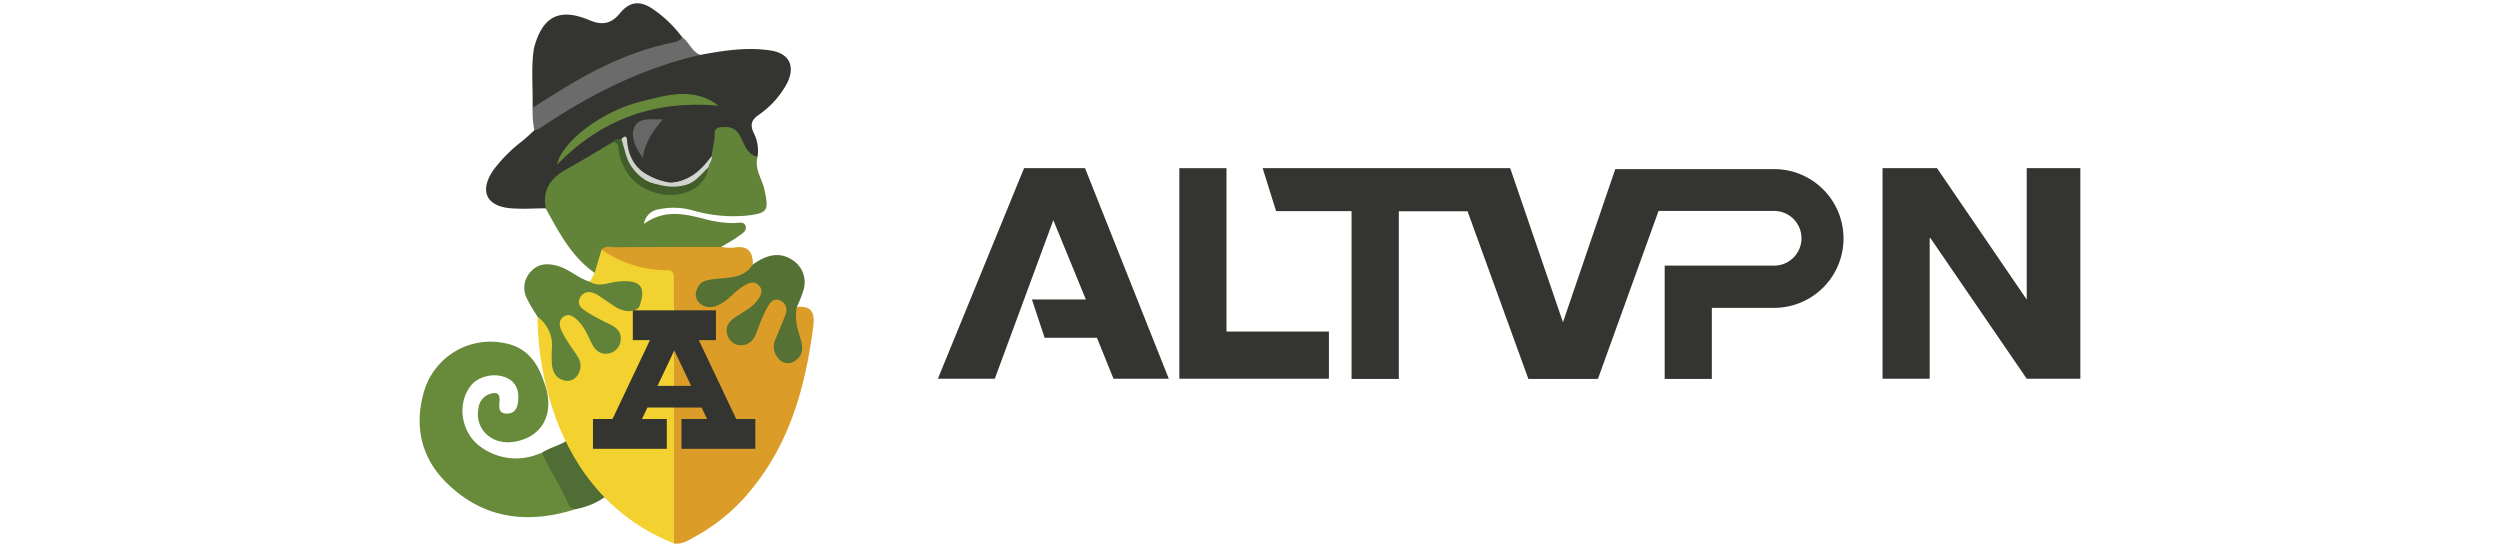 <svg id="Capa_1" data-name="Capa 1" xmlns="http://www.w3.org/2000/svg" viewBox="0 0 640 140"><path d="M147.35,130.34c-12.55,4-24.08,2.43-33.5-7.22-5.91-6.07-7.7-13.74-5.54-22a17.73,17.73,0,0,1,21-13.25c5.33,1,8.2,4.71,9.83,9.59,3.23,8-.06,14.62-7.85,15.68-5.54.75-9.82-3.43-8.8-8.58A4.29,4.29,0,0,1,125,101c1.57-.62,3.07-.77,2.88,1.69-.12,1.56-.33,3.21,1.93,3.19,2,0,2.69-1.52,2.84-3.27.23-2.54-.42-4.71-2.94-5.88-3-1.39-7.27-.46-9.17,2-3.81,4.85-2.41,12.55,3,16a15.28,15.28,0,0,0,13.19,1.9c1.17-.37,2.29-1,3.59-.78,2.21,2,2.65,4.94,3.83,7.47C145.25,125.62,146.14,128.05,147.35,130.34Z" style="fill:#688b3b"/><path d="M138.77,115.9c1.55-1.18,4.8-1.94,6.34-3.13,3.2,4.86,6.09,9.93,9.79,14.45a19.23,19.23,0,0,1-7.55,3.12,2.49,2.49,0,0,1-2.11-1.78C143.65,124.48,140.36,120,138.77,115.9Z" style="fill:#4f6d34"/><path d="M137.62,81.13s-1.38,43.5,34.91,58V79.57L147.35,73Z" style="fill:#f3d230"/><path d="M179.22,14.06c6-1.11,12-2.07,18.07-1.13,4.72.72,6.37,3.95,4.24,8.3a23,23,0,0,1-7.38,8.23c-1.84,1.35-2.13,2.48-1.22,4.53a9.92,9.92,0,0,1,1,6.13c-1.93.82-2.65-.73-3.51-1.86a29.88,29.88,0,0,0-2.3-3.37c-2-2-3.7-1.57-4.42,1.24a34.28,34.28,0,0,1-1,3.95c-2.16,4.05-5.19,6.89-10,7.21a5.24,5.24,0,0,1-1.63,0c-6.88-.39-9.92-5.08-12.06-10.76a2.38,2.38,0,0,0-2,.81c-3.9,2.38-8,4.37-11.75,7-2.64,1.87-4.93,3.74-4.71,7.36a2.11,2.11,0,0,1-.77,1.63c-2.95,0-5.91.23-8.85,0-6.43-.43-8.31-4.46-4.61-9.8a37.77,37.77,0,0,1,7.55-7.55c1-.85,2-1.8,3-2.7a11.7,11.7,0,0,1,3.3-2.93,137.46,137.46,0,0,1,33.31-16A15.94,15.94,0,0,1,179.22,14.06Z" style="fill:#343431"/><path d="M204,78.58c-1.38,1-1.07,2.4-1,3.72.07,1.87.8,3.63,1.07,5.47a3.25,3.25,0,0,1-1,3.38,2,2,0,0,1-2.44,0,3.17,3.17,0,0,1-1.21-3.63c.45-1.95,1.54-3.66,2.19-5.53.8-2.34.84-4.65-1.72-5.74-2.37-1-3.56,1-4.61,2.71a66.45,66.45,0,0,0-2.89,6.45,2.58,2.58,0,0,1-2.69,1.61,2.44,2.44,0,0,1-2.2-1.75,2.63,2.63,0,0,1,1-3A32.49,32.49,0,0,1,191.79,80a8.75,8.75,0,0,0,2.9-2.84c.83-1.48,1.37-3.06.08-4.49s-2.9-1.2-4.43-.33a29.93,29.93,0,0,0-7.16,5.86c-.27.53-.82-3.49-.87-2.9l-5.21,1.16-4.57-.07v62.75c2.28.3,4-1,5.83-2a47.86,47.86,0,0,0,14.34-12.26c9.69-12,13.53-26.24,15.48-41.2C208.64,80.08,207.84,78.2,204,78.58Z" style="fill:#db9d27"/><path d="M139.73,53.38c-1-4.88,1.36-7.88,5.41-10.12s7.82-4.58,11.73-6.89c2.84-.91,2.18,1.55,2.55,2.79,2,6.66,6.68,10.11,13.45,9.55,3.7-.3,6.57-2,7.82-5.71a13.23,13.23,0,0,1,1.46-3c.24-1.44.48-2.87.73-4.3.22-1.21-.5-2.94,1.6-3.12,1.84-.16,3.44-.16,4.74,1.82s1.67,5.07,4.72,5.72c-.87,3.11,1.14,5.64,1.76,8.44,1.17,5.38.88,6-4.56,6.64a37.52,37.52,0,0,1-13.62-1.29,18.3,18.3,0,0,0-8.82-.34,4.43,4.43,0,0,0-3.84,3.74c5.21-3.74,10.31-2.6,15.44-1.27A28.56,28.56,0,0,0,188,57.1c1,0,2.53-.54,2.9.85.32,1.21-1,1.92-1.85,2.54-1.39,1-2.94,1.83-4.42,2.72-1.55,1.37-3.47,1-5.27,1.06-8,.22-15.92-.36-23.86.33-1.79,1.31-1.11,4.19-3.3,5.24C146.28,65.69,143.08,59.48,139.73,53.38Z" style="fill:#628439"/><path d="M136.68,12.42c2.11-8.21,6.5-10.52,14.22-7.25,3.18,1.35,5.53,1,7.82-1.79,2.52-3.08,5.23-3.28,8.51-1a31.63,31.63,0,0,1,7.45,7.2c0,1.93-1.57,2-2.8,2.33a93,93,0,0,0-30.61,13.94,12.19,12.19,0,0,1-2.59,1.45c-1.45.53-2.36,4.75-2.33-1.53C136.37,21.29,136,16.84,136.68,12.42Z" style="fill:#343431"/><path d="M165,75.51c.51-3.06-2-4.28-4.84-4.39-3.1-.12-6.13.58-9.19,1-3-.92-5.2-3.2-8.23-4.05-2.6-.72-4.89-.64-6.8,1.41a6,6,0,0,0-.92,7.2c.75,1.54,1.73,3,2.61,4.45a8.94,8.94,0,0,1,3.66,8.07,30.85,30.85,0,0,0,0,4.08c.17,1.83.93,3.42,2.78,4a3.06,3.06,0,0,0,3.67-1.07,4.18,4.18,0,0,0,.17-4.88c-.69-1.17-1.55-2.24-2.27-3.38a24.37,24.37,0,0,1-2-3.52c-.48-1.16-.62-2.48.64-3.35s2.35-.17,3.31.67c1.92,1.69,2.82,4,3.93,6.24.86,1.72,2.16,2.81,4.1,2.52a3.72,3.72,0,0,0,3.24-3.17c.32-2-.69-3.29-2.4-4.16a60.06,60.06,0,0,1-5.89-3.11c-1.33-.89-3.28-2-1.92-4.11,1.1-1.73,3-1.24,4.32-.47l4.9,3.29S163.86,82.2,165,75.51Z" style="fill:#618239"/><path d="M183.79,78.12a4.19,4.19,0,0,1-4,0c-3-1.8-3.11-4.76-.33-6.55a6.82,6.82,0,0,1,3.14-1,24.24,24.24,0,0,0,10.18-2.91c3.22-2.23,6.62-3.48,10.23-1a6.71,6.71,0,0,1,2.71,7.49A31.59,31.59,0,0,1,204,78.58c-.67,2.9.16,5.64,1,8.37.59,2.06.59,4-1.33,5.32a3,3,0,0,1-4.07-.17,4.48,4.48,0,0,1-1-5.44q1.22-2.91,2.39-5.83c.65-1.59.36-3.07-1.16-3.84-1.79-.9-2.78.57-3.48,1.87A37.75,37.75,0,0,0,194,84.28c-.77,2.27-1.77,4.19-4.52,4.1a3.55,3.55,0,0,1-3.27-2.66c-.85-2.75,1.19-4,3.11-5.22,1.65-1.07,3.44-2,4.62-3.67.8-1.14,1.54-2.41.39-3.7s-2.44-.76-3.71-.06C188.09,74.44,186.51,77,183.79,78.12Z" style="fill:#557234"/><path d="M192.73,67.63c-2.3,3.75-6.19,3.34-9.79,3.81-1.79.24-3.73.39-4.49,2.55a3.15,3.15,0,0,0,1.29,4.15c-2.32,1.46-4.86.43-7.28.67a5.26,5.26,0,0,1-1-4.23c.3-3.08-.75-4.49-4.06-4.64a25.47,25.47,0,0,1-9.29-2.45A9.22,9.22,0,0,1,154,63.9c1-1.13,2.33-.6,3.5-.61,9-.06,18.09-.06,27.13-.08a13.77,13.77,0,0,0,3.25.18C191.35,62.77,192.75,64.35,192.73,67.63Z" style="fill:#da9d27"/><path d="M136.79,33.37a6.55,6.55,0,0,0,1.37-.5c12.64-8.55,26.07-15.38,41.06-18.81-2.11-.91-2.8-3.24-4.54-4.52a3,3,0,0,1-2.17,1.28c-9.56,1.93-18.29,5.85-26.6,10.83-2.92,1.74-6.06,3.72-9.53,5.92A24.47,24.47,0,0,0,136.79,33.37Z" style="fill:#6a6b6a"/><path d="M154,63.9a28.85,28.85,0,0,0,16.82,5.25c1.55,0,1.7,1.1,1.69,2.28,0,2.46,0,8.26,0,10.72-3,0-5.93-3.34-8.94-3.34,2-5.48.5-7.25-5.35-6.74-2.39.2-4.8,1.57-7.21.05.42-.76.83-1.52,1.24-2.28Z" style="fill:#f2d230"/><path d="M183.94,27.05c-16-1.4-29.69,3.15-41.35,15.11,1.18-5.89,11.6-13.75,21.34-16.13C170.53,24.42,177.41,22.08,183.94,27.05Z" style="fill:#67893b"/><path d="M181.38,42.81c-.73,5.21-6.66,8.28-13,6.68-5.59-1.41-8.81-5.1-10-10.66-.21-1,.17-2.35-1.51-2.46.49-.95,1.39-.76,2.21-.81,1.67.66,1.06,2.35,1.47,3.53,1.86,5.27,4.91,7.54,10.75,7.65h.91C176.21,47.62,178.43,44.37,181.38,42.81Z" style="fill:#415d2a"/><path d="M169.66,30.58c-2.35,2.8-4.44,5.58-5.14,9.82-2-2.84-3.21-5.62-2.05-8C163.72,29.94,167,30.63,169.66,30.58Z" style="fill:#686767"/><path d="M171.3,46.74c-3.7,1.08-7-.39-9.57-4-1.54-2.18-1.84-4.75-2.65-7.15.57-.65,1.35-1.07,1.43.17C160.93,42.57,165.18,45.54,171.3,46.74Z" style="fill:#cfd3cb"/><path d="M181.38,42.81c-2.59,2.41-4.69,5.94-9.17,3.93,4.47-.54,7.43-3.32,9.94-6.74C182.51,41.11,181.38,41.8,181.38,42.81Z" style="fill:#d3d6d0"/><path d="M165.5,46.22s6,2.94,11,.76c.15,0-.66-1.27-.66-1.27s-3.82,2.7-9.48-.59S165.5,46.22,165.5,46.22Z" style="fill:#cfd3cb"/><path d="M188.48,107.27l-9.59-20.2h4.39V79.45H162v7.62h4.39l-9.59,20.2h-5v7.62h18.9v-7.62h-6.36l1.4-2.94h13.87l1.4,2.94h-6.55v7.62h18.9v-7.62Zm-20.16-8.49,4.31-9.07,4.3,9.07Z" style="fill:#343431"/><polygon points="240.1 96.95 254.67 96.95 269.65 56.37 277.98 76.66 264.17 76.66 267.43 86.47 280.82 86.47 285.05 96.95 299.21 96.95 277.77 43.05 262.16 43.05 240.1 96.95" style="fill:#343431"/><polygon points="313.98 84.88 313.98 43.05 301.91 43.05 301.91 96.95 307.95 96.95 313.98 96.95 340.2 96.95 340.2 84.88 313.98 84.88" style="fill:#343431"/><path d="M454.18,43.29H440.31v0h-26.8l-13.39,39.2L386.61,43.05H323.24l3.44,11H346V97H358.1V54.08h17.59L391.26,97h13.81l0,0h4L424.59,54h29.59a7,7,0,0,1,0,14H438.23v0H426.16V97h12.07V78.81h15.95a17.76,17.76,0,0,0,0-35.52Z" style="fill:#343431"/><polygon points="518.84 43.05 518.84 76.69 495.88 43.05 494 43.05 481.93 43.05 481.93 96.95 494 96.95 494 60.68 518.84 96.95 532.57 96.95 532.57 43.05 518.84 43.05" style="fill:#343431"/></svg>